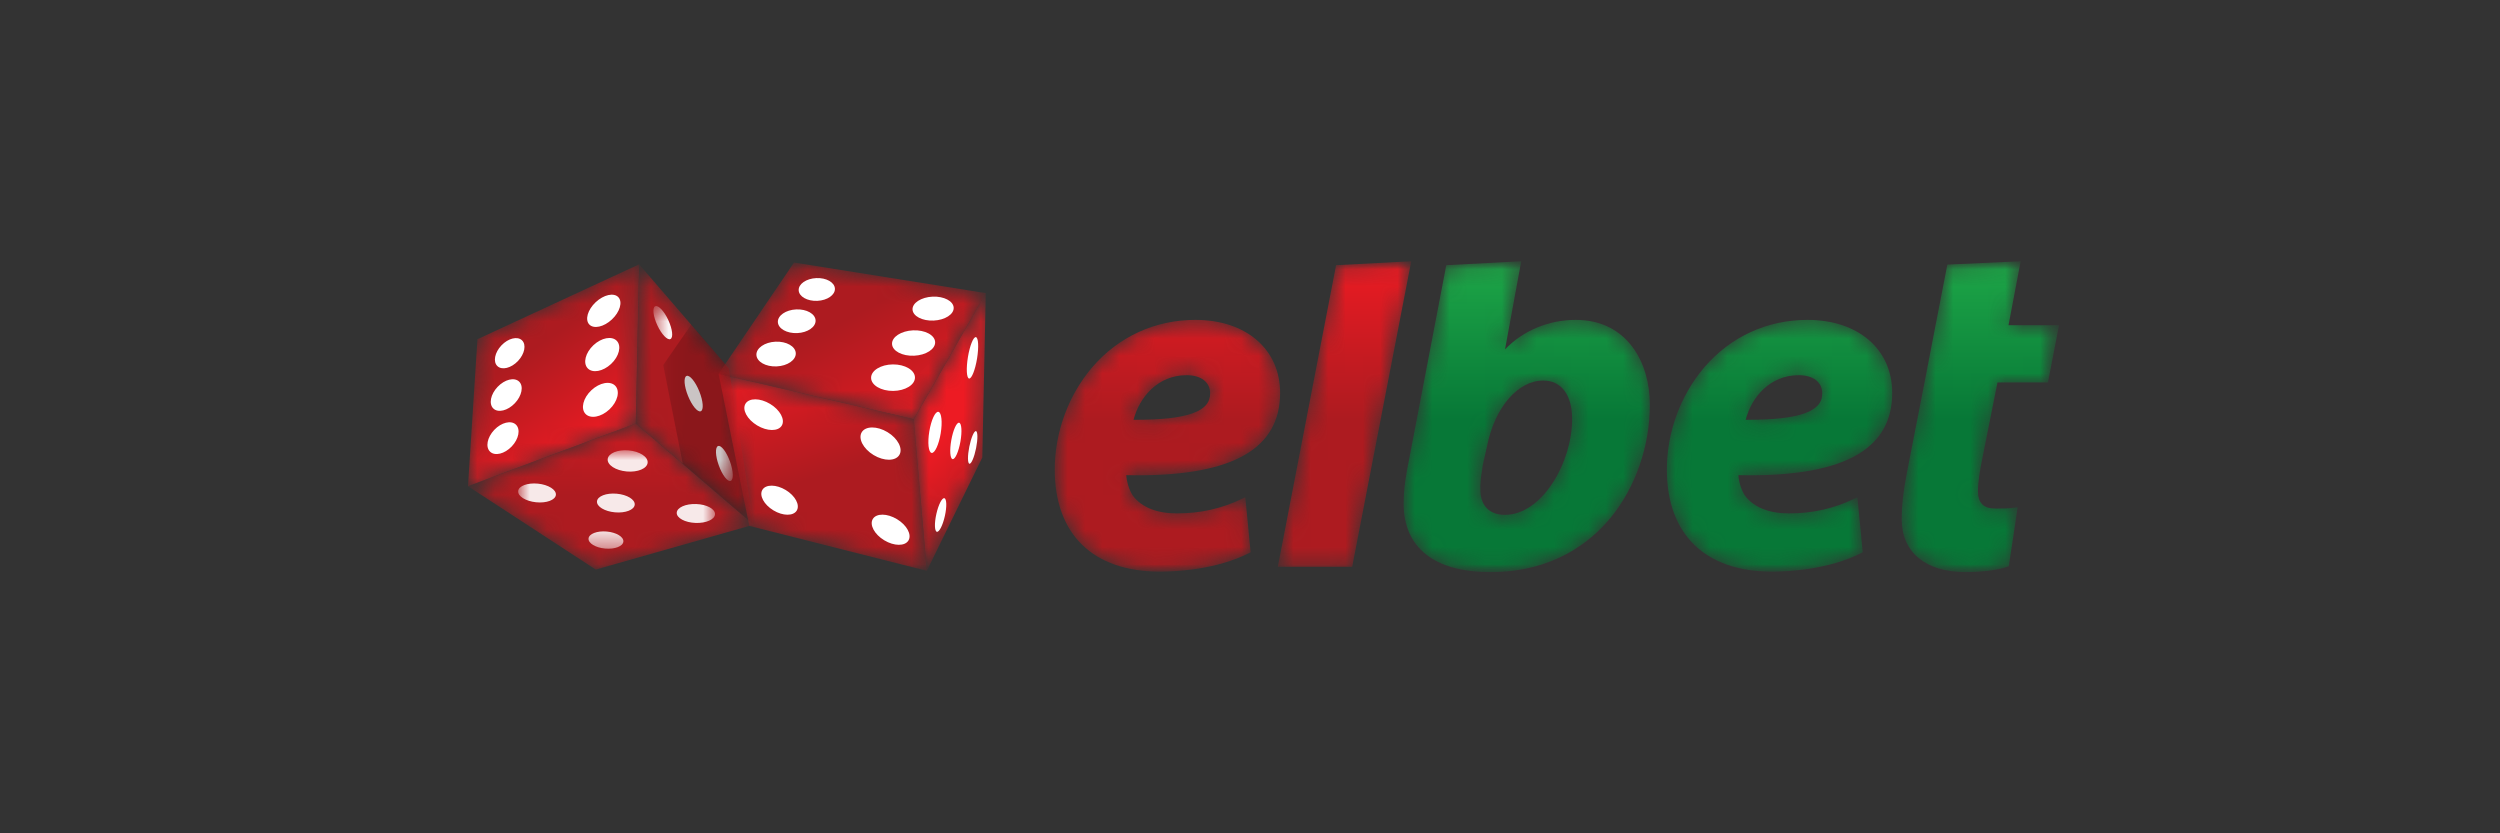 <svg width="144" height="48" viewBox="0 0 144 48" fill="none" xmlns="http://www.w3.org/2000/svg">
<rect x="0" y="0" width="144" height="48" fill="#333333" stroke="none"/>
<g clip-path="url(#clip0_4891_9749)">
<mask id="mask0_4891_9749" style="mask-type:luminance" maskUnits="userSpaceOnUse" x="25" y="15" width="94" height="18">
<path d="M118.638 15H25.488V33H118.638V15Z" fill="white"/>
</mask>
<g mask="url(#mask0_4891_9749)">
<mask id="mask1_4891_9749" style="mask-type:luminance" maskUnits="userSpaceOnUse" x="26" y="15" width="11" height="14">
<path d="M27.501 19.537L26.956 28.005L36.623 24.395L36.813 15.224L27.501 19.537Z" fill="white"/>
</mask>
<g mask="url(#mask1_4891_9749)">
<path d="M27.501 19.537L26.956 28.005L36.623 24.395L36.813 15.224L27.501 19.537Z" fill="url(#paint0_linear_4891_9749)"/>
</g>
<mask id="mask2_4891_9749" style="mask-type:luminance" maskUnits="userSpaceOnUse" x="26" y="24" width="18" height="9">
<path d="M26.956 28.006L34.315 32.807L43.41 30.221L36.623 24.395L26.956 28.006Z" fill="white"/>
</mask>
<g mask="url(#mask2_4891_9749)">
<path d="M26.956 28.006L34.315 32.807L43.41 30.221L36.623 24.395L26.956 28.006Z" fill="url(#paint1_linear_4891_9749)"/>
</g>
<mask id="mask3_4891_9749" style="mask-type:luminance" maskUnits="userSpaceOnUse" x="9" y="-12" width="128" height="72">
<path d="M9.039 -11.791H136.452V59.79H9.039V-11.791Z" fill="white"/>
</mask>
<g mask="url(#mask3_4891_9749)">
<mask id="mask4_4891_9749" style="mask-type:luminance" maskUnits="userSpaceOnUse" x="29" y="25" width="13" height="7">
<path d="M29.846 25.934H41.185V31.606H29.846V25.934Z" fill="white"/>
</mask>
<g mask="url(#mask4_4891_9749)">
<g opacity="0.9">
<path d="M35.906 31.195C35.93 30.924 35.5 30.665 34.946 30.616C34.393 30.567 33.924 30.747 33.9 31.019C33.876 31.29 34.306 31.549 34.86 31.598C35.414 31.647 35.882 31.466 35.906 31.195Z" fill="white"/>
<path d="M36.56 29.07C36.586 28.773 36.121 28.49 35.52 28.437C34.92 28.384 34.412 28.582 34.386 28.878C34.359 29.175 34.825 29.458 35.425 29.511C36.026 29.564 36.534 29.366 36.56 29.07Z" fill="white"/>
<path d="M32.019 28.505C32.049 28.209 31.588 27.919 30.988 27.858C30.388 27.798 29.877 27.988 29.847 28.285C29.817 28.581 30.279 28.87 30.879 28.931C31.479 28.992 31.989 28.801 32.019 28.505Z" fill="white"/>
<path d="M41.185 29.619C41.197 29.318 40.712 29.055 40.103 29.032C39.494 29.009 38.991 29.234 38.98 29.535C38.968 29.835 39.453 30.098 40.062 30.121C40.671 30.145 41.174 29.919 41.185 29.619Z" fill="white"/>
<path d="M37.304 26.651C37.334 26.315 36.843 25.998 36.207 25.942C35.572 25.886 35.032 26.113 35.003 26.448C34.973 26.784 35.464 27.102 36.1 27.157C36.735 27.213 37.275 26.987 37.304 26.651Z" fill="white"/>
</g>
</g>
<path d="M29.715 24.457C29.438 24.194 28.88 24.329 28.47 24.761C28.06 25.192 27.952 25.755 28.23 26.018C28.508 26.282 29.066 26.146 29.476 25.715C29.886 25.284 29.993 24.721 29.715 24.457Z" fill="white"/>
<path d="M29.899 21.977C29.624 21.716 29.071 21.853 28.662 22.283C28.253 22.712 28.144 23.272 28.419 23.532C28.693 23.793 29.247 23.656 29.656 23.226C30.064 22.797 30.173 22.237 29.899 21.977Z" fill="white"/>
<path d="M30.066 19.601C29.803 19.352 29.274 19.483 28.884 19.893C28.493 20.304 28.389 20.839 28.651 21.088C28.913 21.337 29.443 21.206 29.834 20.795C30.224 20.384 30.328 19.85 30.066 19.601Z" fill="white"/>
<path d="M35.441 22.224C35.154 21.919 34.537 22.033 34.062 22.479C33.588 22.924 33.436 23.533 33.723 23.838C34.01 24.143 34.627 24.029 35.102 23.583C35.576 23.138 35.728 22.529 35.441 22.224Z" fill="white"/>
<path d="M35.53 19.635C35.249 19.337 34.645 19.448 34.181 19.884C33.718 20.32 33.569 20.914 33.85 21.213C34.13 21.511 34.734 21.399 35.198 20.964C35.662 20.528 35.81 19.933 35.53 19.635Z" fill="white"/>
<path d="M35.616 17.117C35.357 16.843 34.774 16.973 34.311 17.407C33.849 17.841 33.684 18.415 33.942 18.689C34.2 18.963 34.784 18.834 35.246 18.4C35.708 17.966 35.874 17.392 35.616 17.117Z" fill="white"/>
</g>
<mask id="mask5_4891_9749" style="mask-type:luminance" maskUnits="userSpaceOnUse" x="36" y="15" width="8" height="16">
<path d="M36.624 24.395L43.41 30.22L41.982 21.217L36.813 15.224L36.624 24.395Z" fill="white"/>
</mask>
<g mask="url(#mask5_4891_9749)">
<path d="M36.624 24.395L43.41 30.22L41.982 21.217L36.813 15.224L36.624 24.395Z" fill="url(#paint2_linear_4891_9749)"/>
</g>
<mask id="mask6_4891_9749" style="mask-type:luminance" maskUnits="userSpaceOnUse" x="9" y="-12" width="128" height="72">
<path d="M9.039 -11.791H136.452V59.79H9.039V-11.791Z" fill="white"/>
</mask>
<g mask="url(#mask6_4891_9749)">
<mask id="mask7_4891_9749" style="mask-type:luminance" maskUnits="userSpaceOnUse" x="37" y="17" width="6" height="11">
<path d="M37.636 17.629H42.209V27.707H37.636V17.629Z" fill="white"/>
</mask>
<g mask="url(#mask7_4891_9749)">
<g opacity="0.95">
<path d="M42.087 27.7C42.265 27.636 42.246 27.135 42.045 26.58C41.845 26.025 41.539 25.627 41.362 25.691C41.184 25.755 41.203 26.257 41.404 26.811C41.604 27.366 41.91 27.764 42.087 27.7Z" fill="white"/>
<path d="M40.364 23.689C40.543 23.617 40.505 23.103 40.279 22.541C40.053 21.979 39.724 21.582 39.545 21.654C39.365 21.727 39.403 22.241 39.629 22.802C39.855 23.364 40.184 23.761 40.364 23.689Z" fill="white"/>
<path d="M38.616 19.53C38.791 19.449 38.737 18.96 38.495 18.438C38.253 17.916 37.915 17.559 37.739 17.64C37.564 17.721 37.618 18.21 37.86 18.732C38.102 19.254 38.441 19.611 38.616 19.53Z" fill="white"/>
</g>
</g>
<mask id="mask8_4891_9749" style="mask-type:luminance" maskUnits="userSpaceOnUse" x="38" y="18" width="6" height="13">
<path d="M38.201 18.689H43.41V30.22H38.201V18.689Z" fill="white"/>
</mask>
<g mask="url(#mask8_4891_9749)">
<g opacity="0.2">
<path d="M41.982 21.218L39.818 18.689L38.201 21.027L39.329 26.717L43.41 30.221L41.982 21.218Z" fill="#070707"/>
</g>
</g>
</g>
<mask id="mask9_4891_9749" style="mask-type:luminance" maskUnits="userSpaceOnUse" x="41" y="15" width="16" height="10">
<path d="M41.389 21.535L52.633 24.147L56.781 16.883L45.736 15.121L41.389 21.535Z" fill="white"/>
</mask>
<g mask="url(#mask9_4891_9749)">
<path d="M41.389 21.535L52.633 24.147L56.781 16.883L45.736 15.121L41.389 21.535Z" fill="url(#paint3_linear_4891_9749)"/>
</g>
<mask id="mask10_4891_9749" style="mask-type:luminance" maskUnits="userSpaceOnUse" x="41" y="21" width="13" height="12">
<path d="M43.158 30.292L53.385 32.88L52.633 24.146L41.389 21.535L43.158 30.292Z" fill="white"/>
</mask>
<g mask="url(#mask10_4891_9749)">
<path d="M43.158 30.292L53.385 32.88L52.633 24.146L41.389 21.535L43.158 30.292Z" fill="url(#paint4_linear_4891_9749)"/>
</g>
<mask id="mask11_4891_9749" style="mask-type:luminance" maskUnits="userSpaceOnUse" x="52" y="16" width="5" height="17">
<path d="M52.632 24.147L53.385 32.88L56.581 26.351L56.781 16.884L52.632 24.147Z" fill="white"/>
</mask>
<g mask="url(#mask11_4891_9749)">
<path d="M52.632 24.147L53.385 32.88L56.581 26.351L56.781 16.884L52.632 24.147Z" fill="url(#paint5_linear_4891_9749)"/>
</g>
<mask id="mask12_4891_9749" style="mask-type:luminance" maskUnits="userSpaceOnUse" x="9" y="-12" width="128" height="72">
<path d="M9.039 -11.791H136.452V59.79H9.039V-11.791Z" fill="white"/>
</mask>
<g mask="url(#mask12_4891_9749)">
<path d="M45.029 24.516C45.236 24.174 44.936 23.614 44.359 23.266C43.782 22.918 43.147 22.912 42.94 23.254C42.733 23.596 43.033 24.155 43.61 24.503C44.187 24.852 44.822 24.857 45.029 24.516Z" fill="white"/>
<path d="M51.802 26.205C52.023 25.841 51.717 25.252 51.119 24.891C50.521 24.53 49.857 24.533 49.636 24.897C49.416 25.262 49.722 25.85 50.32 26.211C50.918 26.573 51.581 26.57 51.802 26.205Z" fill="white"/>
<path d="M45.893 29.408C46.089 29.084 45.805 28.555 45.258 28.225C44.712 27.895 44.11 27.889 43.914 28.213C43.718 28.537 44.002 29.067 44.549 29.397C45.095 29.727 45.697 29.732 45.893 29.408Z" fill="white"/>
<path d="M52.327 31.132C52.53 30.797 52.235 30.247 51.668 29.905C51.102 29.562 50.478 29.557 50.274 29.893C50.071 30.229 50.366 30.778 50.932 31.12C51.499 31.463 52.123 31.468 52.327 31.132Z" fill="white"/>
<path d="M45.837 20.342C45.819 19.949 45.297 19.653 44.671 19.681C44.045 19.709 43.552 20.051 43.569 20.444C43.587 20.837 44.109 21.133 44.735 21.105C45.361 21.077 45.855 20.735 45.837 20.342Z" fill="white"/>
<path d="M46.978 18.455C46.962 18.078 46.461 17.795 45.861 17.822C45.261 17.849 44.788 18.176 44.805 18.553C44.822 18.93 45.322 19.213 45.922 19.186C46.523 19.16 46.995 18.832 46.978 18.455Z" fill="white"/>
<path d="M48.091 16.626C48.075 16.264 47.595 15.992 47.018 16.018C46.442 16.044 45.988 16.358 46.004 16.72C46.02 17.082 46.501 17.355 47.077 17.329C47.654 17.303 48.108 16.988 48.091 16.626Z" fill="white"/>
<path d="M52.702 21.743C52.699 21.322 52.13 20.985 51.432 20.99C50.734 20.996 50.171 21.343 50.175 21.764C50.178 22.186 50.747 22.523 51.445 22.517C52.143 22.511 52.706 22.165 52.702 21.743Z" fill="white"/>
<path d="M53.864 19.703C53.846 19.299 53.275 18.997 52.59 19.028C51.904 19.059 51.363 19.411 51.381 19.814C51.399 20.218 51.97 20.52 52.655 20.489C53.341 20.458 53.882 20.106 53.864 19.703Z" fill="white"/>
<path d="M54.932 17.723C54.915 17.343 54.371 17.058 53.716 17.087C53.062 17.117 52.545 17.449 52.562 17.829C52.58 18.21 53.124 18.494 53.778 18.465C54.433 18.435 54.949 18.103 54.932 17.723Z" fill="white"/>
<path d="M54.185 24.958C54.292 24.305 54.232 23.751 54.05 23.721C53.869 23.691 53.635 24.197 53.528 24.851C53.42 25.504 53.48 26.058 53.662 26.088C53.843 26.117 54.077 25.612 54.185 24.958Z" fill="white"/>
<path d="M55.319 25.444C55.423 24.865 55.39 24.375 55.245 24.349C55.1 24.323 54.899 24.771 54.795 25.35C54.691 25.929 54.724 26.419 54.869 26.445C55.014 26.471 55.215 26.023 55.319 25.444Z" fill="white"/>
<path d="M56.278 20.654C56.386 19.996 56.356 19.443 56.211 19.419C56.066 19.395 55.861 19.91 55.752 20.568C55.644 21.227 55.674 21.78 55.819 21.803C55.964 21.827 56.17 21.313 56.278 20.654Z" fill="white"/>
<path d="M54.425 29.718C54.544 29.184 54.53 28.726 54.394 28.696C54.258 28.666 54.052 29.075 53.933 29.609C53.814 30.143 53.828 30.601 53.964 30.631C54.1 30.661 54.306 30.253 54.425 29.718Z" fill="white"/>
<path d="M56.223 25.811C56.326 25.293 56.323 24.855 56.215 24.833C56.107 24.812 55.935 25.215 55.831 25.733C55.728 26.252 55.731 26.69 55.84 26.711C55.948 26.733 56.119 26.33 56.223 25.811Z" fill="white"/>
</g>
<mask id="mask13_4891_9749" style="mask-type:luminance" maskUnits="userSpaceOnUse" x="60" y="18" width="14" height="15">
<path d="M62.913 21.154C61.541 22.756 60.753 24.902 60.753 27.044C60.753 30.782 62.961 32.926 66.81 32.926C67.722 32.926 70.048 32.821 71.959 31.851L72.035 31.811L71.73 28.638L71.566 28.718C70.386 29.292 69.15 29.572 67.789 29.572C66.639 29.572 65.764 29.222 65.263 28.563C65.034 28.243 64.899 27.739 64.872 27.369C65.097 27.374 65.32 27.377 65.535 27.377C71.052 27.377 73.734 25.824 73.734 22.63C73.734 20.115 71.772 18.425 68.852 18.425C66.531 18.425 64.422 19.394 62.913 21.154ZM65.292 24.181C65.632 22.878 66.686 21.611 68.349 21.611C69.185 21.611 69.704 22.012 69.704 22.658C69.704 23.196 69.379 23.562 68.681 23.811C67.983 24.06 66.911 24.181 65.402 24.181C65.402 24.181 65.329 24.181 65.292 24.181Z" fill="white"/>
</mask>
<g mask="url(#mask13_4891_9749)">
<path d="M62.913 21.154C61.541 22.756 60.753 24.902 60.753 27.044C60.753 30.782 62.961 32.926 66.81 32.926C67.722 32.926 70.048 32.821 71.959 31.851L72.035 31.811L71.73 28.638L71.566 28.718C70.386 29.292 69.15 29.572 67.789 29.572C66.639 29.572 65.764 29.222 65.263 28.563C65.034 28.243 64.899 27.739 64.872 27.369C65.097 27.374 65.32 27.377 65.535 27.377C71.052 27.377 73.734 25.824 73.734 22.63C73.734 20.115 71.772 18.425 68.852 18.425C66.531 18.425 64.422 19.394 62.913 21.154ZM65.292 24.181C65.632 22.878 66.686 21.611 68.349 21.611C69.185 21.611 69.704 22.012 69.704 22.658C69.704 23.196 69.379 23.562 68.681 23.811C67.983 24.06 66.911 24.181 65.402 24.181C65.402 24.181 65.329 24.181 65.292 24.181Z" fill="url(#paint6_linear_4891_9749)"/>
</g>
<mask id="mask14_4891_9749" style="mask-type:luminance" maskUnits="userSpaceOnUse" x="73" y="15" width="9" height="18">
<path d="M76.958 15.275L73.602 32.646H77.887L81.288 15.046L76.958 15.275Z" fill="white"/>
</mask>
<g mask="url(#mask14_4891_9749)">
<path d="M76.958 15.275L73.602 32.646H77.887L81.288 15.046L76.958 15.275Z" fill="url(#paint7_linear_4891_9749)"/>
</g>
<mask id="mask15_4891_9749" style="mask-type:luminance" maskUnits="userSpaceOnUse" x="96" y="18" width="13" height="15">
<path d="M98.171 21.154C96.799 22.756 96.011 24.902 96.011 27.044C96.011 30.782 98.219 32.926 102.068 32.926C102.98 32.926 105.307 32.821 107.216 31.851L107.293 31.811L106.988 28.638L106.824 28.718C105.644 29.292 104.408 29.572 103.047 29.572C101.897 29.572 101.023 29.222 100.521 28.563C100.292 28.243 100.157 27.739 100.13 27.369C100.355 27.374 100.578 27.377 100.793 27.377C106.31 27.377 108.992 25.824 108.992 22.63C108.992 20.115 107.03 18.425 104.11 18.425C101.789 18.425 99.68 19.394 98.171 21.154ZM100.55 24.181C100.89 22.878 101.944 21.611 103.607 21.611C104.443 21.611 104.962 22.012 104.962 22.658C104.962 23.196 104.638 23.562 103.939 23.811C103.242 24.06 102.169 24.181 100.66 24.181C100.66 24.181 100.587 24.181 100.55 24.181Z" fill="white"/>
</mask>
<g mask="url(#mask15_4891_9749)">
<path d="M98.171 21.154C96.799 22.756 96.011 24.902 96.011 27.044C96.011 30.782 98.219 32.926 102.068 32.926C102.98 32.926 105.307 32.821 107.216 31.851L107.293 31.811L106.988 28.638L106.824 28.718C105.644 29.292 104.408 29.572 103.047 29.572C101.897 29.572 101.023 29.222 100.521 28.563C100.292 28.243 100.157 27.739 100.13 27.369C100.355 27.374 100.578 27.377 100.793 27.377C106.31 27.377 108.992 25.824 108.992 22.63C108.992 20.115 107.03 18.425 104.11 18.425C101.789 18.425 99.68 19.394 98.171 21.154ZM100.55 24.181C100.89 22.878 101.944 21.611 103.607 21.611C104.443 21.611 104.962 22.012 104.962 22.658C104.962 23.196 104.638 23.562 103.939 23.811C103.242 24.06 102.169 24.181 100.66 24.181C100.66 24.181 100.587 24.181 100.55 24.181Z" fill="url(#paint8_linear_4891_9749)"/>
</g>
<mask id="mask16_4891_9749" style="mask-type:luminance" maskUnits="userSpaceOnUse" x="80" y="15" width="16" height="18">
<path d="M83.305 15.275L81.159 26.488C81.006 27.228 80.849 28.106 80.849 29C80.849 31.549 82.622 32.954 85.843 32.954C89.447 32.954 91.605 31.244 92.78 29.81C94.211 28.063 95.032 25.69 95.032 23.3C95.032 20.873 93.713 18.425 90.766 18.425C89.198 18.425 87.732 19.04 86.689 20.125L87.624 15.046L83.305 15.275ZM85.27 28.267C85.25 27.838 85.306 27.474 85.36 27.122C85.378 27.006 85.395 26.892 85.407 26.793L85.659 25.672C86.102 23.462 87.431 21.919 88.892 21.919C89.933 21.919 90.555 22.748 90.555 24.139C90.555 26.637 88.827 29.655 86.682 29.655C85.81 29.655 85.295 29.15 85.27 28.267Z" fill="white"/>
</mask>
<g mask="url(#mask16_4891_9749)">
<path d="M83.305 15.275L81.159 26.488C81.006 27.228 80.849 28.106 80.849 29C80.849 31.549 82.622 32.954 85.843 32.954C89.447 32.954 91.605 31.244 92.78 29.81C94.211 28.063 95.032 25.69 95.032 23.3C95.032 20.873 93.713 18.425 90.766 18.425C89.198 18.425 87.732 19.04 86.689 20.125L87.624 15.046L83.305 15.275ZM85.27 28.267C85.25 27.838 85.306 27.474 85.36 27.122C85.378 27.006 85.395 26.892 85.407 26.793L85.659 25.672C86.102 23.462 87.431 21.919 88.892 21.919C89.933 21.919 90.555 22.748 90.555 24.139C90.555 26.637 88.827 29.655 86.682 29.655C85.81 29.655 85.295 29.15 85.27 28.267Z" fill="url(#paint9_linear_4891_9749)"/>
</g>
<mask id="mask17_4891_9749" style="mask-type:luminance" maskUnits="userSpaceOnUse" x="109" y="15" width="10" height="18">
<path d="M112.167 15.241L111.489 18.732L110.852 22.031L109.818 27.328C109.621 28.372 109.536 29.139 109.536 29.894C109.536 31.81 110.911 32.954 113.215 32.954C114.017 32.954 115.077 32.856 115.639 32.638L115.708 32.611L116.22 29.212L116.049 29.238C115.695 29.293 115.316 29.293 114.95 29.293C114.244 29.293 113.93 28.978 113.93 28.274C113.93 27.75 114.068 26.979 114.151 26.566L115.054 22.031H117.963L118.6 18.732H115.69L116.391 15.047L112.167 15.241Z" fill="white"/>
</mask>
<g mask="url(#mask17_4891_9749)">
<path d="M112.167 15.241L111.489 18.732L110.852 22.031L109.818 27.328C109.621 28.372 109.536 29.139 109.536 29.894C109.536 31.81 110.911 32.954 113.215 32.954C114.017 32.954 115.077 32.856 115.639 32.638L115.708 32.611L116.22 29.212L116.049 29.238C115.695 29.293 115.316 29.293 114.95 29.293C114.244 29.293 113.93 28.978 113.93 28.274C113.93 27.75 114.068 26.979 114.151 26.566L115.054 22.031H117.963L118.6 18.732H115.69L116.391 15.047L112.167 15.241Z" fill="url(#paint10_linear_4891_9749)"/>
</g>
</g>
</g>
<defs>
<linearGradient id="paint0_linear_4891_9749" x1="27.212" y1="14.791" x2="34.601" y2="25.609" gradientUnits="userSpaceOnUse">
<stop stop-color="#AD1B20"/>
<stop offset="0.485" stop-color="#AD1B20"/>
<stop offset="1" stop-color="#ED1B23"/>
</linearGradient>
<linearGradient id="paint1_linear_4891_9749" x1="35.094" y1="37.101" x2="35.29" y2="19.432" gradientUnits="userSpaceOnUse">
<stop stop-color="#AD1B20"/>
<stop offset="0.485" stop-color="#AD1B20"/>
<stop offset="1" stop-color="#ED1B23"/>
</linearGradient>
<linearGradient id="paint2_linear_4891_9749" x1="47.487" y1="28.492" x2="23.165" y2="9.419" gradientUnits="userSpaceOnUse">
<stop stop-color="#AD1B20"/>
<stop offset="0.485" stop-color="#AD1B20"/>
<stop offset="1" stop-color="#ED1B23"/>
</linearGradient>
<linearGradient id="paint3_linear_4891_9749" x1="44.938" y1="11.353" x2="52.64" y2="25.981" gradientUnits="userSpaceOnUse">
<stop stop-color="#AD1B20"/>
<stop offset="0.485" stop-color="#AD1B20"/>
<stop offset="1" stop-color="#ED1B23"/>
</linearGradient>
<linearGradient id="paint4_linear_4891_9749" x1="50.108" y1="34.235" x2="45.56" y2="19.778" gradientUnits="userSpaceOnUse">
<stop stop-color="#AD1B20"/>
<stop offset="0.485" stop-color="#AD1B20"/>
<stop offset="1" stop-color="#ED1B23"/>
</linearGradient>
<linearGradient id="paint5_linear_4891_9749" x1="62.703" y1="32.511" x2="54.791" y2="24.57" gradientUnits="userSpaceOnUse">
<stop stop-color="#AD1B20"/>
<stop offset="0.485" stop-color="#AD1B20"/>
<stop offset="1" stop-color="#ED1B23"/>
</linearGradient>
<linearGradient id="paint6_linear_4891_9749" x1="67.244" y1="33.016" x2="67.244" y2="14.761" gradientUnits="userSpaceOnUse">
<stop stop-color="#AD1B20"/>
<stop offset="0.485" stop-color="#AD1B20"/>
<stop offset="1" stop-color="#ED1B23"/>
</linearGradient>
<linearGradient id="paint7_linear_4891_9749" x1="77.445" y1="33.016" x2="77.445" y2="14.761" gradientUnits="userSpaceOnUse">
<stop stop-color="#AD1B20"/>
<stop offset="0.485" stop-color="#AD1B20"/>
<stop offset="1" stop-color="#ED1B23"/>
</linearGradient>
<linearGradient id="paint8_linear_4891_9749" x1="102.502" y1="33.016" x2="102.502" y2="14.761" gradientUnits="userSpaceOnUse">
<stop stop-color="#077837"/>
<stop offset="4.3e-07" stop-color="#077837"/>
<stop offset="0.485" stop-color="#077837"/>
<stop offset="1" stop-color="#1EA848"/>
</linearGradient>
<linearGradient id="paint9_linear_4891_9749" x1="87.94" y1="33.016" x2="87.94" y2="14.761" gradientUnits="userSpaceOnUse">
<stop stop-color="#077837"/>
<stop offset="4.3e-07" stop-color="#077837"/>
<stop offset="0.485" stop-color="#077837"/>
<stop offset="1" stop-color="#1EA848"/>
</linearGradient>
<linearGradient id="paint10_linear_4891_9749" x1="114.068" y1="33.017" x2="114.068" y2="14.761" gradientUnits="userSpaceOnUse">
<stop stop-color="#077837"/>
<stop offset="4.3e-07" stop-color="#077837"/>
<stop offset="0.485" stop-color="#077837"/>
<stop offset="1" stop-color="#1EA848"/>
</linearGradient>
<clipPath id="clip0_4891_9749">
<rect width="93.6" height="18" fill="white" transform="translate(25.2 15)"/>
</clipPath>
</defs>
</svg>
